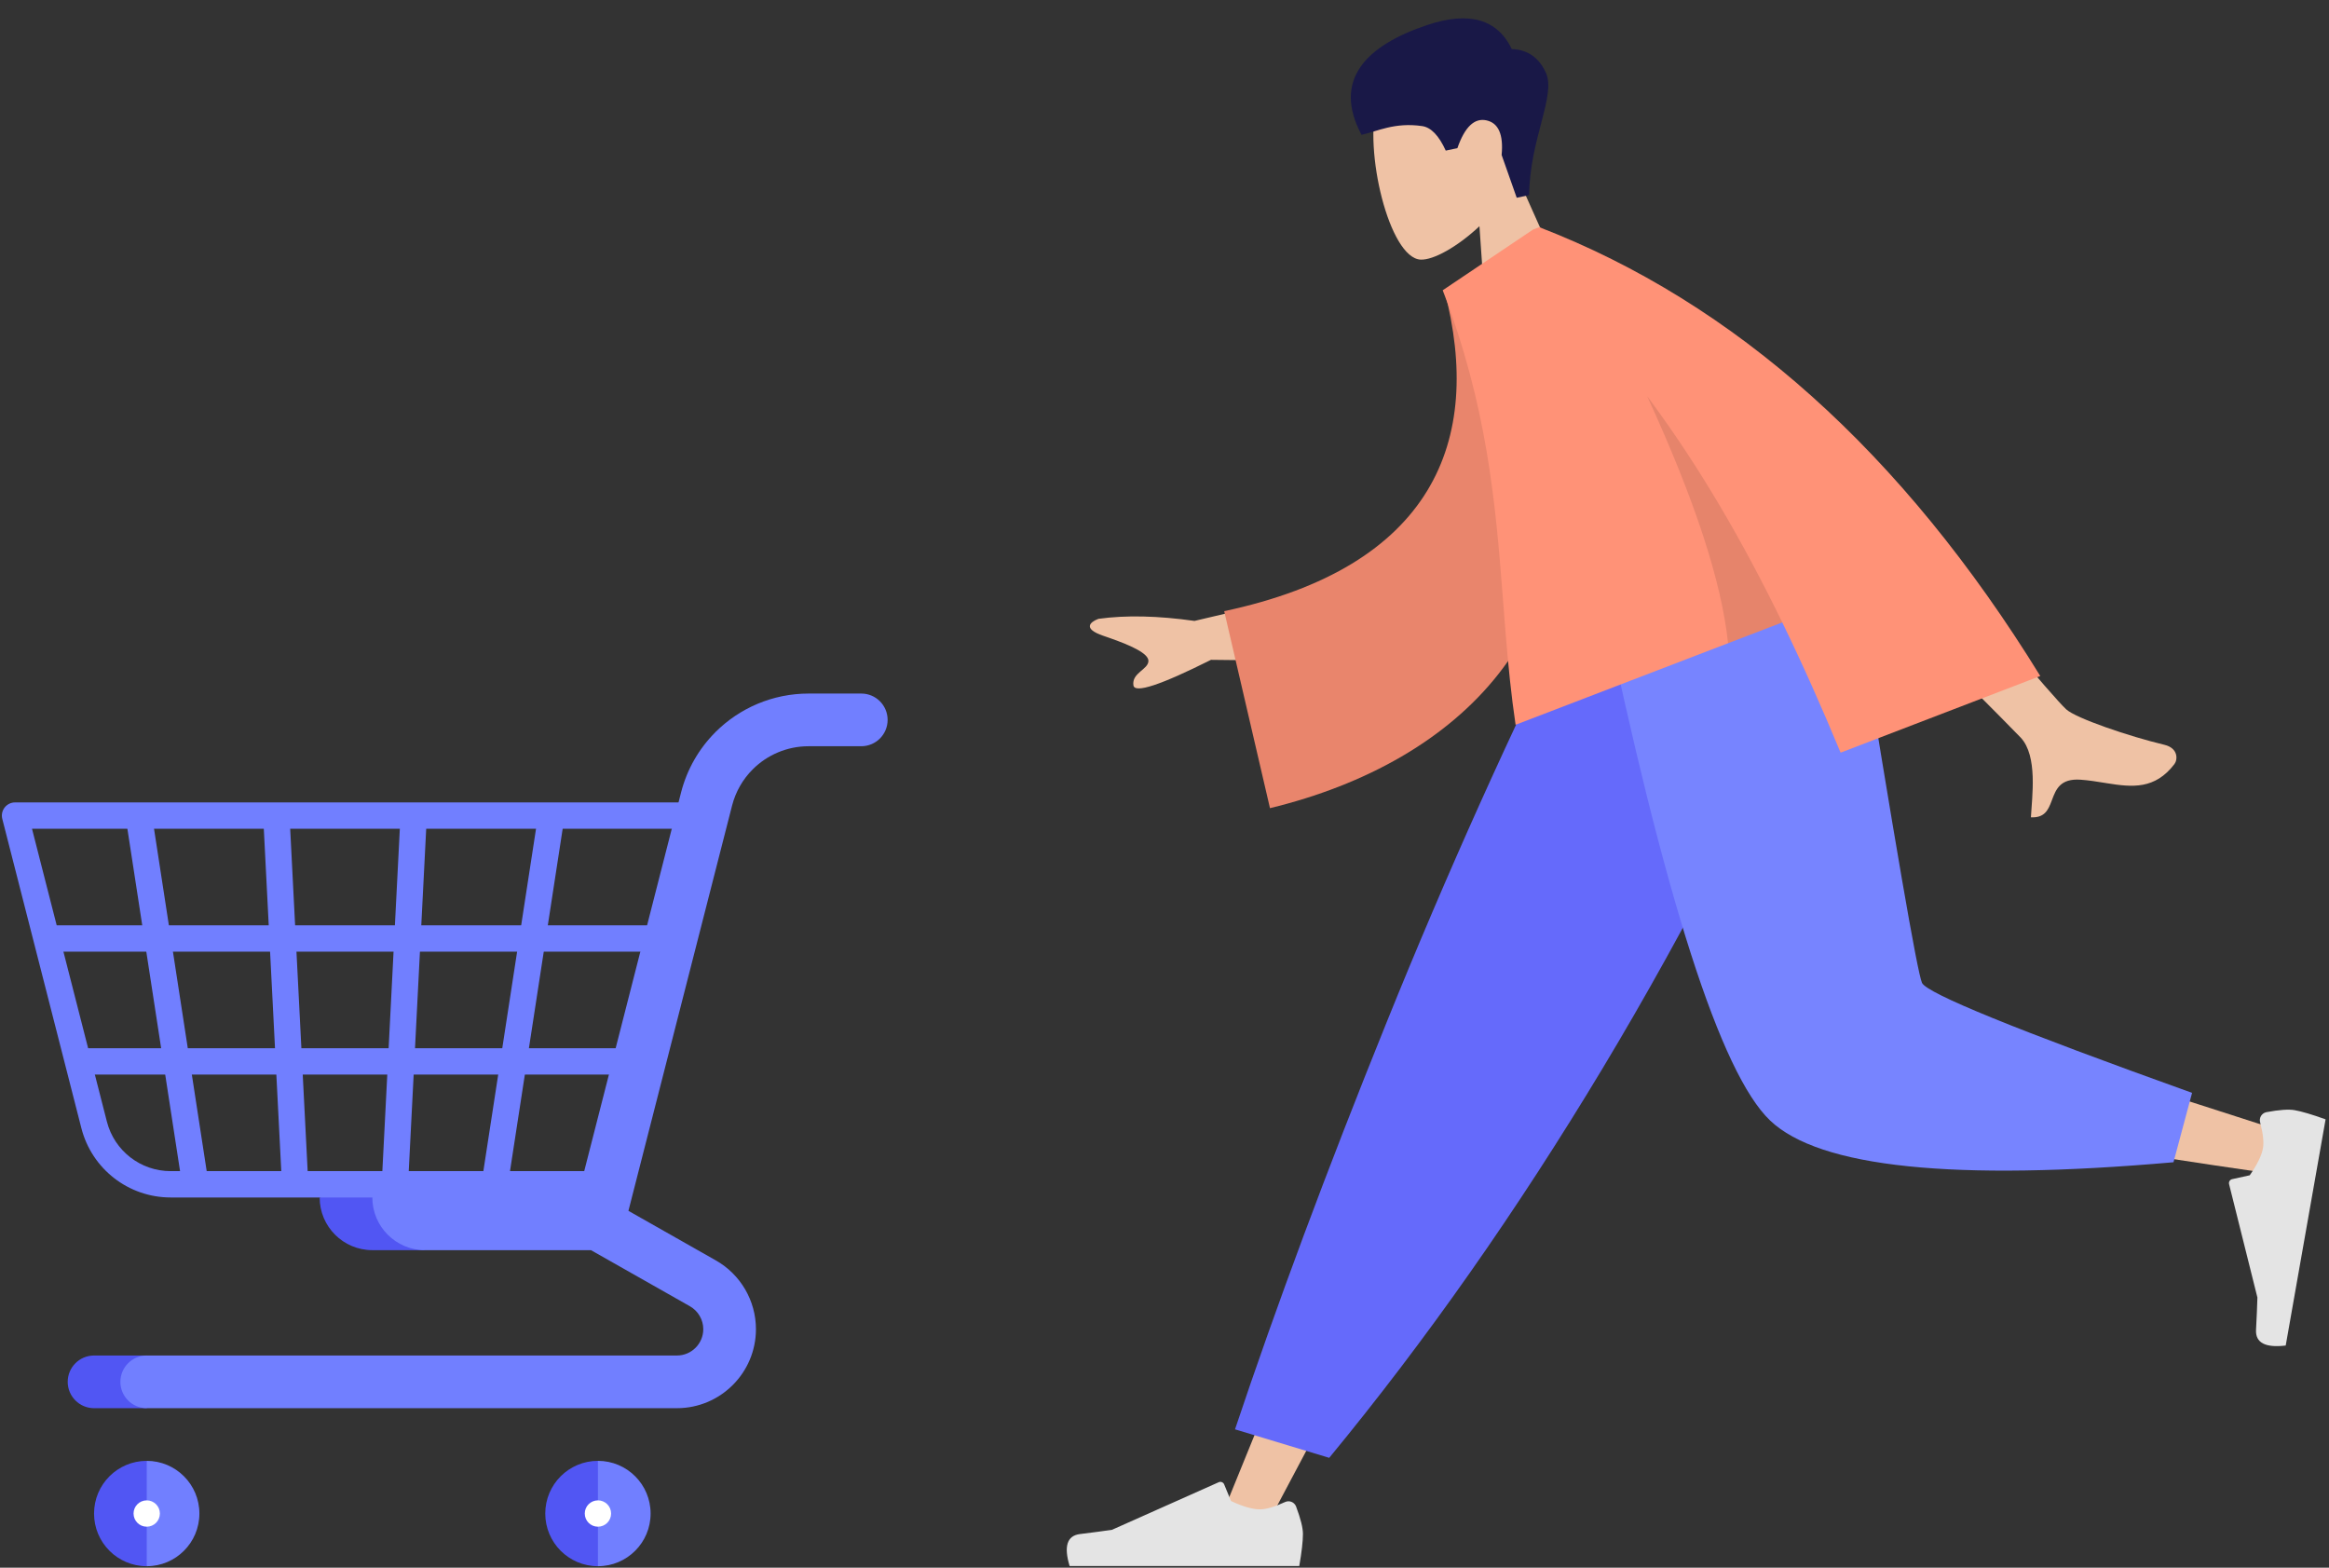 <?xml version="1.0" encoding="UTF-8"?>
<svg width="572px" height="385px" viewBox="0 0 572 385" version="1.1" xmlns="http://www.w3.org/2000/svg" xmlns:xlink="http://www.w3.org/1999/xlink">
    <rect x="0" y="0" width="572" height="385" fill="#333333" stroke="none"/>
    <title>Group 6</title>
    <g id="Design" stroke="none" stroke-width="1" fill="none" fill-rule="evenodd">
        <g id="2-0-0-use-cases" transform="translate(-472, -454)">
            <g id="Group-6" transform="translate(472, 454)">
                <g id="shopping-cart" transform="translate(109, 277.5) scale(-1, 1) translate(-109, -277.5) translate(0, 170)" fill-rule="nonzero">
                    <g id="Group" transform="translate(45.707, 26.734)" fill="#717FFF">
                        <polygon id="Path" points="8.556 30.507 160.881 30.507 160.881 36.975 8.556 36.975"></polygon>
                        <polygon id="Path" points="16.276 60.691 153.161 60.691 153.161 67.159 16.276 67.159"></polygon>
                        <path d="M130.376,97.343 L93.786,97.343 L80.85,103.811 L23.168,103.811 L23.168,90.875 L130.376,90.875 C137.769,90.875 144.211,85.873 146.042,78.712 L164.434,6.791 L0.009,6.791 L0.009,0.323 L168.599,0.323 C169.598,0.323 170.541,0.785 171.154,1.574 C171.766,2.363 171.98,3.391 171.733,4.359 L152.309,80.314 C149.745,90.341 140.726,97.343 130.376,97.343 Z" id="Path"></path>
                        <polygon id="Path" transform="translate(131.252, 48.933) rotate(-81.254) translate(-131.252, -48.933) " points="85.463 45.7 177.04 45.7 177.04 52.166 85.463 52.166"></polygon>
                        <polygon id="Path" transform="translate(102.12, 48.786) rotate(-87.078) translate(-102.12, -48.786) " points="56.771 45.551 147.469 45.551 147.469 52.021 56.771 52.021"></polygon>
                        <polygon id="Path" transform="translate(73.003, 48.87) rotate(-2.922) translate(-73.003, -48.87) " points="69.768 3.521 76.238 3.521 76.238 94.219 69.768 94.219"></polygon>
                        <polygon id="Path" transform="translate(43.832, 48.773) rotate(-8.746) translate(-43.832, -48.773) " points="40.599 2.984 47.065 2.984 47.065 94.561 40.599 94.561"></polygon>
                    </g>
                    <path d="M71.148,188.758 L64.68,201.694 L71.148,214.63 C78.293,214.63 84.084,208.838 84.084,201.694 C84.084,194.549 78.293,188.758 71.148,188.758 Z" id="Path" fill="#5156F3"></path>
                    <path d="M58.212,201.694 C58.212,208.838 64.003,214.63 71.148,214.63 L71.148,188.758 C64.003,188.758 58.212,194.549 58.212,201.694 Z" id="Path" fill="#717FFF"></path>
                    <path d="M181.966,188.758 L175.498,201.694 L181.966,214.63 C189.111,214.63 194.902,208.838 194.902,201.694 C194.902,194.549 189.111,188.758 181.966,188.758 Z" id="Path" fill="#5156F3"></path>
                    <path d="M169.03,201.694 C169.03,208.838 174.822,214.63 181.966,214.63 L181.966,188.758 C174.822,188.758 169.03,194.549 169.03,201.694 Z" id="Path" fill="#717FFF"></path>
                    <circle id="Oval" fill="#FFFFFF" cx="71.148" cy="201.694" r="3.234"></circle>
                    <circle id="Oval" fill="#FFFFFF" cx="181.966" cy="201.694" r="3.234"></circle>
                    <path d="M194.902,162.886 L181.966,162.886 L181.966,175.822 L194.902,175.822 C198.474,175.822 201.37,172.926 201.37,169.354 C201.37,165.782 198.474,162.886 194.902,162.886 Z" id="Path" fill="#5156F3"></path>
                    <path d="M113.621,137.014 L126.557,137.014 C133.701,137.014 139.493,131.222 139.493,124.078 L126.557,124.078 L113.621,137.014 Z" id="Path" fill="#5156F3"></path>
                    <path d="M181.966,162.886 L51.744,162.886 C48.178,162.886 45.276,159.984 45.276,156.418 C45.276,154.092 46.538,151.934 48.573,150.782 L72.856,137.014 L113.621,137.014 C120.765,137.014 126.557,131.222 126.557,124.078 L76.171,124.078 L50.739,24.643 C49.263,18.862 46.282,13.787 42.279,9.788 L33.131,9.788 L33.131,18.937 C35.532,21.335 37.32,24.379 38.206,27.846 L63.658,127.358 L42.196,139.526 C36.117,142.969 32.34,149.441 32.34,156.418 C32.34,167.117 41.045,175.822 51.744,175.822 L181.966,175.822 C185.538,175.822 188.434,172.926 188.434,169.354 C188.434,165.782 185.538,162.886 181.966,162.886 Z" id="Path" fill="#717FFF"></path>
                    <path d="M19.404,0.323 L6.468,0.323 C2.896,0.323 0,3.219 0,6.791 C0,10.363 2.896,13.259 6.468,13.259 L19.404,13.259 C24.698,13.259 29.583,15.393 33.131,18.937 L42.279,9.788 C36.367,3.881 28.225,0.323 19.404,0.323 Z" id="Path" fill="#717FFF"></path>
                </g>
                <g id="Group-2" transform="translate(262, 0)">
                    <g id="Head" transform="translate(98.701, 48.203) scale(-1, 1) rotate(12) translate(-98.701, -48.203) translate(77.701, 11.703)" fill="#EFC2A5">
                        <path d="M38.143,9.134 C43.938,19.935 43.25,47.333 35.76,49.263 C32.774,50.033 26.411,48.148 19.936,44.245 L24,73 L0,73 L8.262,34.489 C3.654,29.081 0.536,22.453 1.057,15.025 C2.558,-6.375 32.349,-1.667 38.143,9.134 Z"></path>
                    </g>
                    <path d="M81.289,51.308 C78.277,37.906 69.695,28.771 71.006,22.782 C71.879,18.789 74.208,16.305 77.992,15.332 C79.949,7.416 86.26,4.048 96.926,5.23 C112.925,7.004 122.69,13.648 118.473,28.268 C114.597,28.268 109.917,26.866 103.446,29.268 C101.393,30.03 99.924,32.393 99.041,36.358 L96.116,36.358 C93.278,31.653 90.48,29.924 87.721,31.171 C84.963,32.418 84.336,35.447 85.84,40.259 L84.4,51.308 L81.289,51.308 Z" id="Hair" fill="#191847" transform="translate(95.163, 28.154) scale(-1, 1) rotate(12) translate(-95.163, -28.154) "></path>
                    <polygon id="Leg" fill="#EFC2A5" transform="translate(107.993, 260.209) scale(-1, 1) translate(-107.993, -260.209) " points="36.986 145.584 111.292 269.811 167.001 374.834 179 374.834 85.66 145.584"></polygon>
                    <g id="Right-Shoe" transform="translate(29, 374.084) scale(-1, 1) translate(-29, -374.084) translate(0, 363.584)" fill="#E4E4E4">
                        <path d="M1.678,6.402 C0.559,9.388 0,11.623 0,13.106 C0,14.909 0.3,17.54 0.901,21 C2.993,21 21.794,21 57.303,21 C58.769,16.155 57.923,13.539 54.765,13.152 C51.607,12.766 48.984,12.417 46.895,12.106 L20.68,0.419 C20.176,0.194 19.584,0.421 19.359,0.925 C19.356,0.934 19.352,0.942 19.348,0.951 L17.663,5.039 L17.663,5.039 C14.74,6.403 12.364,7.085 10.537,7.085 C9.052,7.085 7.001,6.485 4.384,5.285 L4.384,5.285 C3.38,4.825 2.193,5.266 1.733,6.27 C1.713,6.313 1.695,6.357 1.678,6.402 Z" id="shoe"></path>
                    </g>
                    <path d="M168.216,358.017 L191.356,351.017 C181.218,320.709 168.792,287.356 154.078,250.958 C139.365,214.561 123.563,179.436 106.673,145.584 L41.317,145.584 C60.095,188.405 80.002,227.314 101.039,262.309 C122.075,297.305 144.468,329.208 168.216,358.017 Z" id="Pant" fill="#656AFB" transform="translate(116.336, 251.801) scale(-1, 1) translate(-116.336, -251.801) "></path>
                    <path d="M248.727,145.584 C241.714,189.238 228.187,245.012 226.911,246.733 C226.06,247.88 195.423,258.146 135,277.531 L137.592,288.112 C209.646,277.716 247.612,269.65 251.491,263.915 C257.309,255.312 286.359,187.347 297.61,145.584 L248.727,145.584 Z" id="Leg" fill="#EFC2A5" transform="translate(216.305, 216.848) scale(-1, 1) translate(-216.305, -216.848) "></path>
                    <path d="M131.201,268.385 L135.767,285.426 C189.659,290.153 222.68,286.737 234.829,275.18 C246.979,263.623 260.826,220.424 276.37,145.584 L214.05,145.584 C204.201,206.868 198.695,238.796 197.532,241.369 C196.368,243.942 174.258,252.947 131.201,268.385 Z" id="Pant" fill="#7784FF" transform="translate(203.786, 216.534) scale(-1, 1) translate(-203.786, -216.534) "></path>
                    <g id="Left-Shoe" transform="translate(293.942, 300.741) scale(-1, 1) rotate(80) translate(-293.942, -300.741) translate(264.942, 290.241)" fill="#E4E4E4">
                        <path d="M1.678,6.402 C0.559,9.388 -9.09494702e-13,11.623 -9.09494702e-13,13.106 C-9.09494702e-13,14.909 0.3,17.54 0.901,21 C2.993,21 21.794,21 57.303,21 C58.769,16.155 57.923,13.539 54.765,13.152 C51.607,12.766 48.984,12.417 46.895,12.106 L20.68,0.419 C20.176,0.194 19.584,0.421 19.359,0.925 C19.356,0.934 19.352,0.942 19.348,0.951 L17.663,5.039 L17.663,5.039 C14.74,6.403 12.364,7.085 10.537,7.085 C9.052,7.085 7.001,6.485 4.384,5.285 L4.384,5.285 C3.38,4.825 2.193,5.266 1.733,6.27 C1.713,6.313 1.695,6.357 1.678,6.402 Z" id="shoe"></path>
                    </g>
                    <path d="M70.507,129.45 L92.405,129.532 C68.394,183.566 55.874,211.857 54.845,214.405 C52.531,220.14 57.428,228.874 59.522,233.567 C56.481,234.928 54.94,233.434 53.404,231.716 L53.124,231.402 C51.302,229.351 49.36,227.21 44.825,229.319 C42.983,230.176 41.245,231.196 39.545,232.184 L39.01,232.494 C33.667,235.584 28.647,238.141 21.927,233.994 C20.811,233.306 19.589,230.715 22.542,228.69 C29.9,223.644 40.503,214.815 41.935,211.908 C43.889,207.945 53.413,180.459 70.507,129.45 L70.507,129.45 Z M256.231,110.315 L255.98,110.524 L255.98,110.524 L255.48,110.945 C255.396,111.015 255.313,111.085 255.23,111.156 L254.733,111.579 C250.858,114.9 247.407,118.306 248.106,120.051 C248.894,122.02 253.009,121.287 253.69,124.315 C254.145,126.333 247.467,126.661 233.658,125.299 L201.621,138 L194.537,120.311 L234.02,114.925 C241.919,110.532 249.184,107.558 255.818,106.003 L255.909,106.001 L255.909,106.001 L256.096,106 C257.955,106.021 260.441,106.805 256.231,110.315 Z" id="Skin" fill="#EFC2A5" transform="translate(139.619, 171.078) scale(-1, 1) rotate(21) translate(-139.619, -171.078) "></path>
                    <path d="M24.002,83.575 L41.181,83.219 C48.717,120.907 73.732,142.94 124.319,130.314 L135.422,178.725 C88.017,189.117 44.289,173.6 31.124,122.381 C27.716,109.122 24.73,95.274 24.002,83.575 Z" id="Clothes-Back" fill="#E9856C" transform="translate(79.712, 132.498) scale(-1, 1) rotate(26) translate(-79.712, -132.498) "></path>
                    <path d="M169.366,46.224 L169.38,46.24 L195.357,52.189 C195.357,82.571 201.938,105.474 208.445,127.35 L209.019,129.278 C209.21,129.92 209.401,130.561 209.591,131.201 L210.161,133.121 C210.351,133.761 210.54,134.4 210.728,135.039 L211.29,136.955 C213.342,143.98 215.283,150.997 216.889,158.224 L216.889,158.224 L146.733,158.224 C145.745,169.575 145.138,181.241 144.821,193.224 L144.821,193.224 L92.291,193.224 C104.195,129.888 129.319,80.888 167.665,46.224 L167.665,46.224 L169.366,46.224 Z" id="Clothes" fill="#FF9277" transform="translate(154.59, 119.724) scale(-1, 1) rotate(21) translate(-154.59, -119.724) "></path>
                    <path d="M161.585,93.782 C159.777,121.623 160.84,142.87 164.775,157.523 L164.775,157.523 L150.516,157.522 C152.431,135.53 155.777,114.724 161.215,95.103 Z" id="Shade" fill-opacity="0.1" fill="#000000" transform="translate(157.645, 125.652) scale(-1, 1) rotate(21) translate(-157.645, -125.652) "></path>
                </g>
            </g>
        </g>
    </g>
</svg>